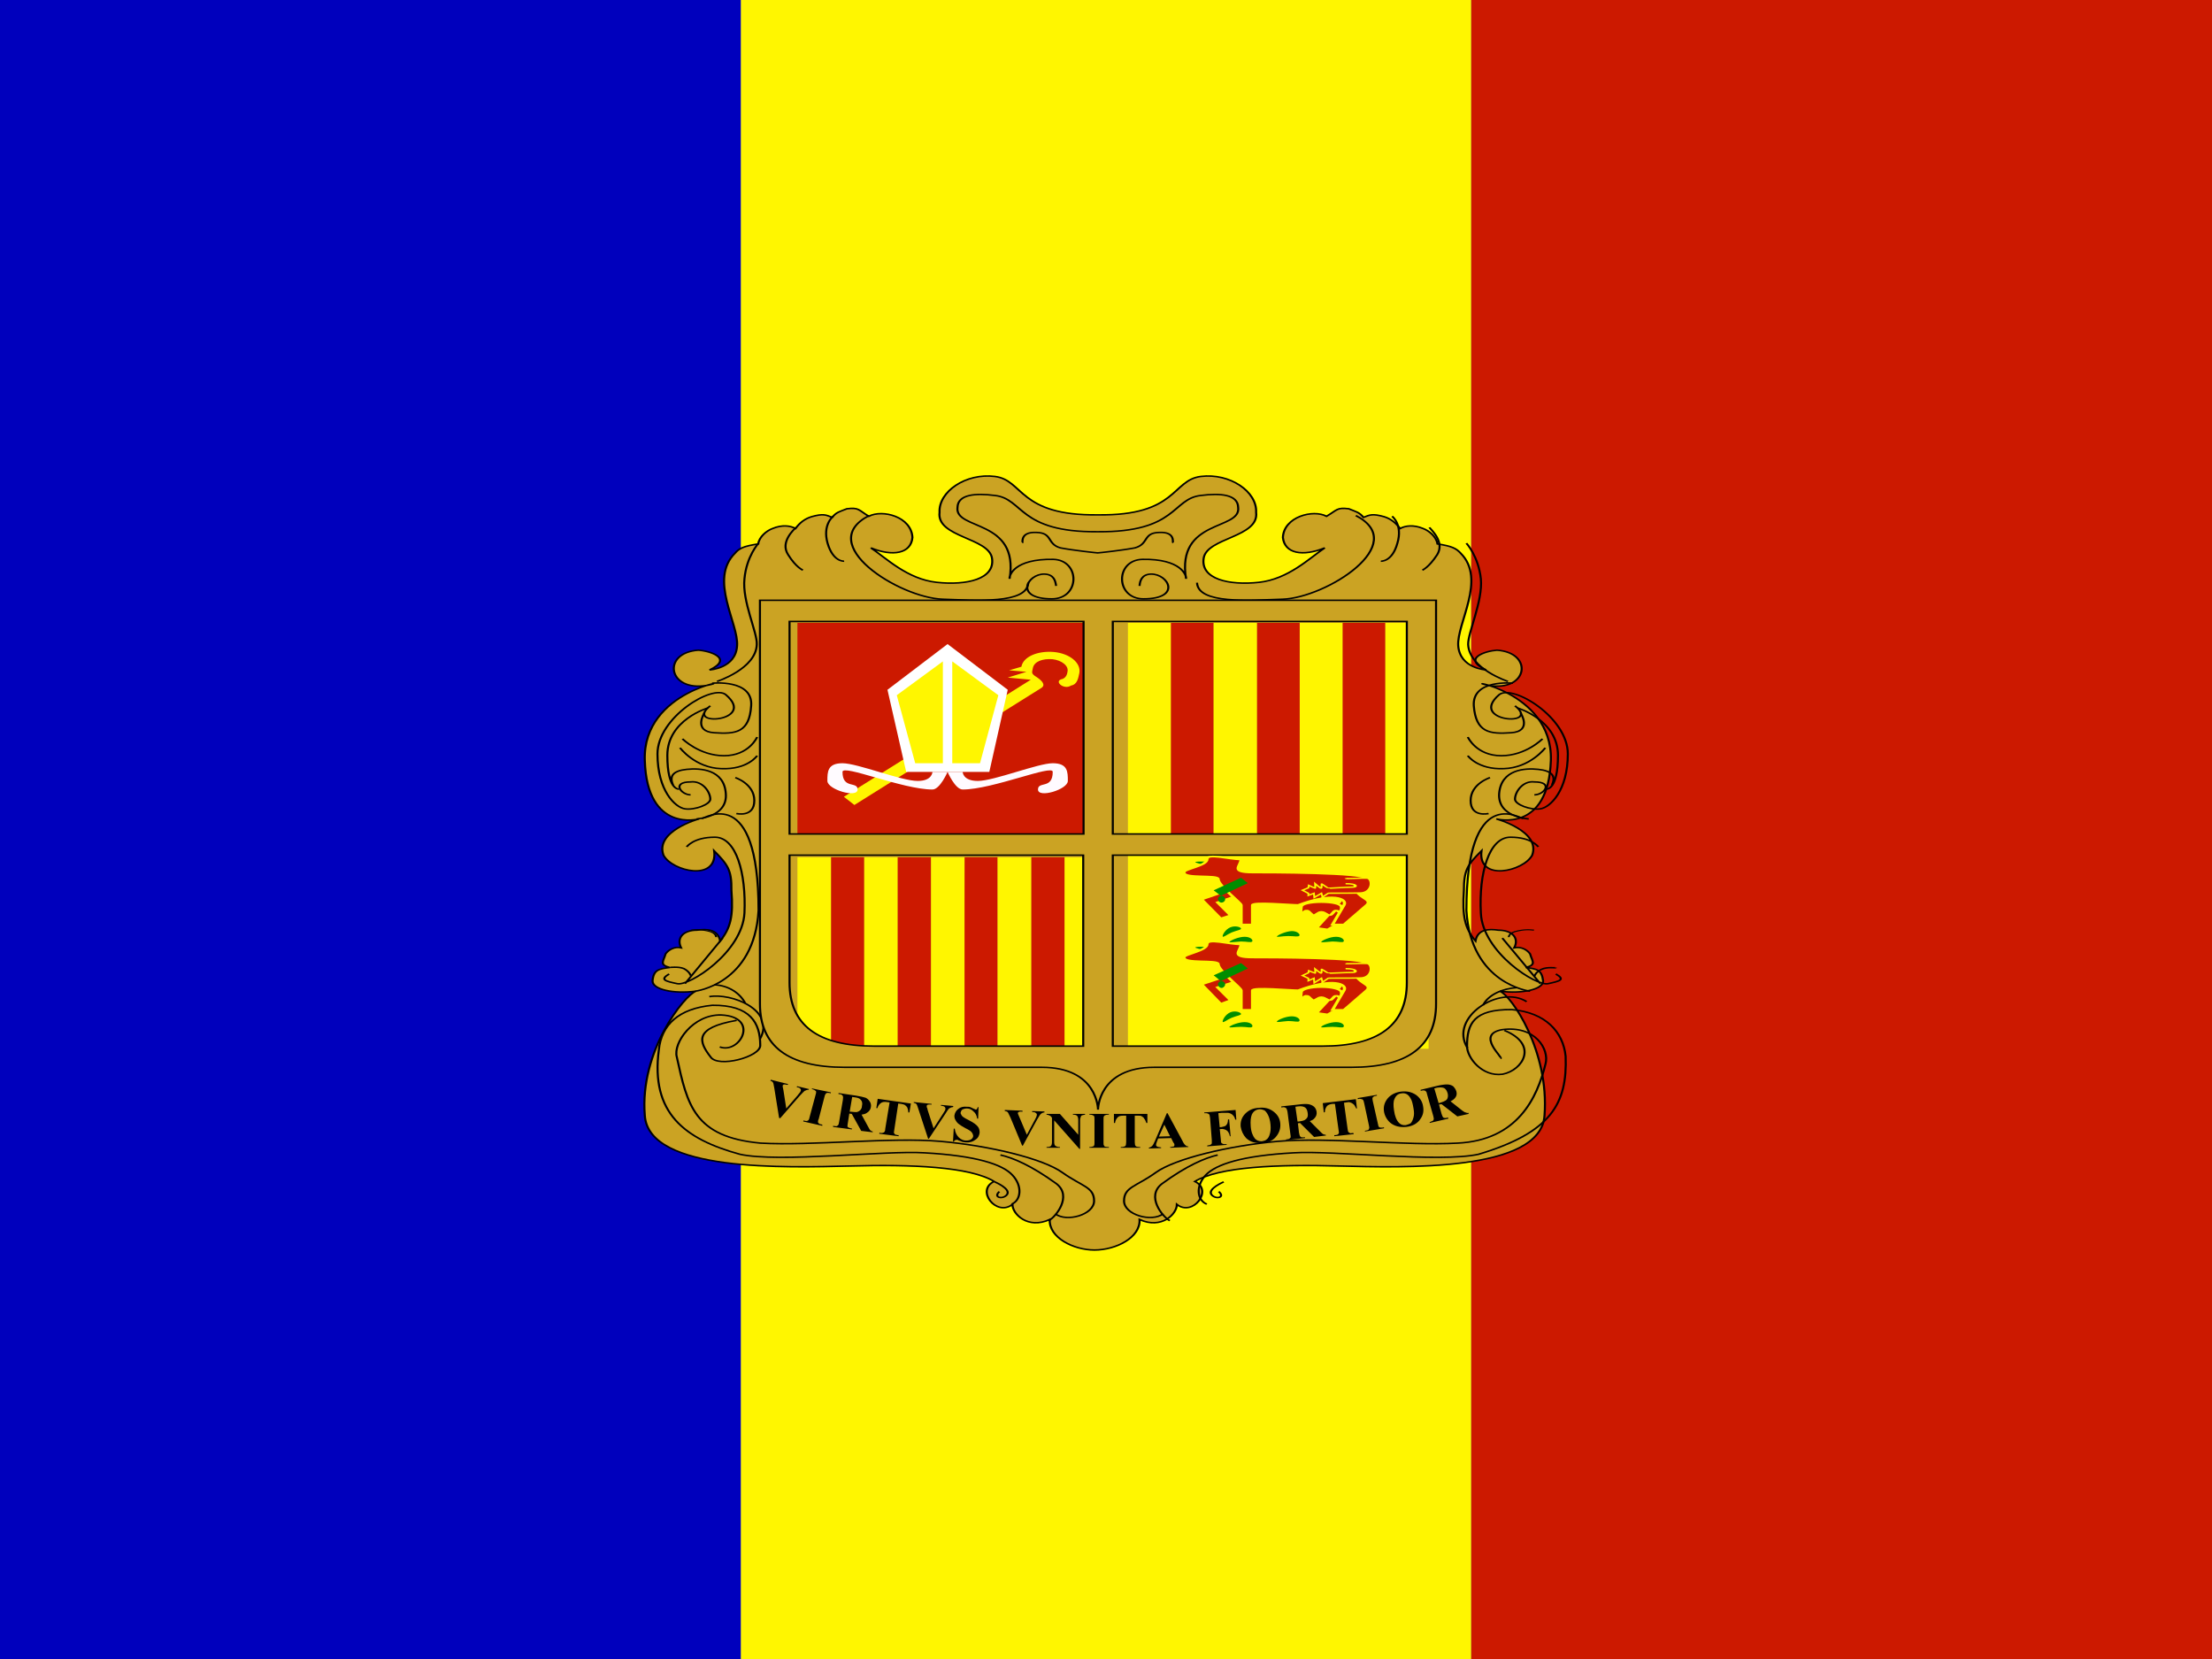 <?xml version="1.0" encoding="UTF-8"?>
<svg xmlns="http://www.w3.org/2000/svg" xmlns:xlink="http://www.w3.org/1999/xlink" width="24px" height="18px" viewBox="0 0 24 18" version="1.1">
<rect x="0" y="0" width="24" height="18" fill="#808080" stroke="none"/>
<g id="surface1">
<path style=" stroke:none;fill-rule:evenodd;fill:rgb(0%,0%,74.118%);fill-opacity:1;" d="M 0 0 L 8.039 0 L 8.039 18 L 0 18 Z M 0 0 "/>
<path style=" stroke:none;fill-rule:evenodd;fill:rgb(80%,9.804%,0%);fill-opacity:1;" d="M 15.961 0 L 24 0 L 24 18 L 15.961 18 Z M 15.961 0 "/>
<path style=" stroke:none;fill-rule:evenodd;fill:rgb(100%,96.471%,0%);fill-opacity:1;" d="M 8.039 0 L 15.961 0 L 15.961 18 L 8.039 18 Z M 8.039 0 "/>
<path style="fill-rule:evenodd;fill:rgb(79.608%,63.922%,13.725%);fill-opacity:1;stroke-width:1.25;stroke-linecap:butt;stroke-linejoin:miter;stroke:rgb(0%,0%,0%);stroke-opacity:1;stroke-miterlimit:4;" d="M 398.572 290.086 C 446.33 290.985 443.147 261.025 460.552 258.029 C 477.957 255.033 494.514 270.612 493.877 287.989 C 495.787 308.961 464.16 308.961 462.25 326.337 C 460.34 343.714 477.533 349.106 495.575 346.41 C 513.405 343.714 526.14 326.038 535.267 317.649 C 521.895 325.139 511.07 322.442 510.008 308.961 C 510.645 291.584 528.263 285.293 536.329 291.284 C 542.909 285.892 542.484 283.795 549.701 284.993 C 554.371 287.689 555.857 287.689 558.616 292.183 C 562.437 290.086 563.923 288.888 570.927 291.584 C 575.172 293.382 577.932 296.677 580.691 301.471 C 583.875 299.074 588.757 298.175 594.488 301.471 C 598.096 303.268 602.554 308.361 603.191 314.353 C 611.681 316.151 614.44 317.948 617.2 322.143 C 632.907 344.013 614.653 380.864 615.714 399.439 C 616.775 418.313 632.483 419.511 632.483 419.511 C 617.624 409.924 632.27 403.633 639.063 403.034 C 661.35 405.131 657.742 438.086 633.968 432.394 C 615.077 427.001 672.812 435.69 671.538 495.01 C 670.053 555.828 638.638 543.844 638.638 543.844 C 638.638 543.844 665.595 554.03 660.289 574.103 C 655.194 587.585 627.388 596.573 629.723 570.508 C 621.445 581.892 619.11 586.386 619.11 603.463 C 618.049 625.334 619.747 635.22 626.115 645.706 C 627.388 635.82 634.181 635.52 639.912 636.718 C 647.978 636.718 652.647 643.01 649.463 651.399 C 653.709 650.2 657.317 653.196 659.015 656.492 C 660.289 662.783 663.048 665.48 656.468 667.876 C 663.048 669.075 666.02 669.674 666.869 678.961 C 667.081 686.152 654.345 690.047 640.761 687.65 C 647.765 691.245 670.689 737.682 667.718 791.31 C 665.595 838.946 581.54 834.751 544.182 833.553 C 506.612 832.055 471.589 834.152 456.943 846.436 C 468.193 853.626 455.67 876.096 446.118 865.61 C 446.118 873.699 436.779 886.581 423.619 878.193 C 424.255 893.173 409.397 903.658 396.449 903.658 C 383.714 903.658 368.855 893.173 369.492 878.193 C 356.332 886.581 346.993 873.699 346.993 865.61 C 337.229 876.096 324.705 853.626 335.955 846.436 C 321.309 834.152 286.286 832.055 248.929 833.553 C 211.358 834.751 127.516 838.946 125.393 791.31 C 122.209 737.682 149.166 691.245 156.171 687.65 C 142.586 690.047 129.851 686.152 130.063 678.961 C 130.7 669.674 133.884 669.075 140.464 667.876 C 133.884 665.48 136.643 662.783 137.916 656.492 C 139.615 653.196 143.223 650.2 147.256 651.399 C 144.284 643.01 148.742 636.718 156.808 636.718 C 162.751 635.52 169.331 635.82 170.817 645.706 C 176.972 635.22 178.883 625.334 177.609 603.463 C 177.821 586.386 175.274 581.892 167.208 570.508 C 169.543 596.573 141.737 587.585 136.643 574.103 C 131.336 554.03 158.081 543.844 158.081 543.844 C 158.081 543.844 126.667 555.828 125.393 495.01 C 123.907 435.69 181.854 427.001 162.963 432.394 C 139.19 438.086 135.369 405.131 157.657 403.034 C 164.661 403.633 179.095 409.924 164.449 419.511 C 164.449 419.511 180.156 418.313 181.005 399.439 C 182.067 380.864 163.812 344.013 179.732 322.143 C 182.279 317.948 185.25 316.151 193.741 314.353 C 194.378 308.361 198.835 303.268 202.444 301.471 C 208.175 298.175 213.057 299.074 216.24 301.471 C 218.788 296.677 221.759 293.382 226.004 291.584 C 233.009 288.888 234.495 290.086 238.316 292.183 C 241.075 287.689 242.348 287.689 247.23 284.993 C 254.447 283.795 254.023 285.892 260.391 291.284 C 268.669 285.293 286.074 291.584 286.711 308.961 C 285.862 322.442 274.824 325.139 261.664 317.649 C 270.791 326.038 283.527 343.714 301.357 346.41 C 319.399 349.106 336.592 343.714 334.682 326.337 C 332.771 308.961 301.145 308.961 303.055 287.989 C 302.418 270.612 318.974 255.033 336.38 258.029 C 353.785 261.025 350.601 290.985 398.572 290.086 Z M 398.572 290.086 " transform="matrix(0.018,0,0,0.013,4.739,1.815)"/>
<path style="fill:none;stroke-width:1.25;stroke-linecap:butt;stroke-linejoin:miter;stroke:rgb(0%,0%,0%);stroke-opacity:1;stroke-miterlimit:4;" d="M 356.544 346.71 C 355.908 364.685 325.13 361.39 304.965 360.491 C 278.645 359.293 227.278 314.353 260.603 290.685 M 164.873 449.471 C 148.317 467.147 193.529 462.953 174.213 440.184 C 166.359 431.196 133.034 459.058 133.034 489.617 C 133.034 520.176 143.647 534.257 149.591 535.455 C 155.322 536.653 164.873 531.86 164.873 527.366 C 164.873 521.374 160.204 511.787 152.987 512.985 C 141.313 512.985 147.256 523.771 152.987 523.771 " transform="matrix(0.018,0,0,0.013,4.739,1.815)"/>
<path style="fill:none;stroke-width:1.25;stroke-linecap:butt;stroke-linejoin:miter;stroke:rgb(0%,0%,0%);stroke-opacity:1;stroke-miterlimit:4;" d="M 163.388 451.269 C 163.388 451.269 138.978 461.155 138.978 490.815 C 138.978 520.176 145.982 518.977 145.982 518.977 " transform="matrix(0.018,0,0,0.013,4.739,1.815)"/>
<path style="fill:none;stroke-width:1.25;stroke-linecap:butt;stroke-linejoin:miter;stroke:rgb(0%,0%,0%);stroke-opacity:1;stroke-miterlimit:4;" d="M 165.935 430.597 C 165.935 430.597 190.769 427.001 189.496 449.471 C 188.434 471.941 180.156 473.139 167.208 471.941 C 154.26 470.742 161.265 455.463 161.265 455.463 M 156.595 543.844 C 156.595 543.844 175.487 542.645 174.213 522.572 C 173.152 502.5 158.93 501.301 150.652 502.5 C 142.374 503.698 140.039 508.192 142.374 515.382 M 150.652 567.212 C 150.652 567.212 154.685 559.123 167.633 559.123 C 180.581 559.123 186.524 589.382 185.463 622.338 C 184.189 655.293 151.926 683.755 144.921 681.358 C 137.704 679.261 134.308 678.063 140.039 673.269 M 172.303 643.31 L 149.591 681.358 " transform="matrix(0.018,0,0,0.013,4.739,1.815)"/>
<path style="fill:none;stroke-width:1.25;stroke-linecap:butt;stroke-linejoin:miter;stroke:rgb(0%,0%,0%);stroke-opacity:1;stroke-miterlimit:4;" d="M 141.28 667.283 C 141.28 667.882 146.375 666.384 149.983 668.481 C 153.379 670.878 154.228 674.473 154.228 674.473 " transform="matrix(0.018,0,0,0.013,4.72,1.819)"/>
<path style="fill:none;stroke-width:1.25;stroke-linecap:butt;stroke-linejoin:miter;stroke:rgb(0%,0%,0%);stroke-opacity:1;stroke-miterlimit:4;" d="M 144.767 650.735 C 144.767 650.735 149.423 649.062 155.244 651.572 C 161.065 653.664 160.833 659.102 160.833 659.102 " transform="matrix(0.017,0,0,0.009,5.036,4.236)"/>
<path style="fill:none;stroke-width:1.25;stroke-linecap:butt;stroke-linejoin:miter;stroke:rgb(0%,0%,0%);stroke-opacity:1;stroke-miterlimit:4;" d="M 171.684 731.925 C 183.996 738.216 196.094 706.759 172.534 705.261 C 155.553 704.661 143.454 728.629 145.789 740.313 C 152.157 780.459 156.19 807.123 196.307 812.216 C 226.872 814.613 274.843 807.123 304.559 810.718 C 334.064 814.313 366.539 825.099 378.214 836.783 C 390.1 848.467 397.317 848.767 397.317 860.451 C 397.317 872.135 380.548 878.427 373.968 871.237 " transform="matrix(0.018,0,0,0.013,4.719,1.844)"/>
<path style="fill:none;stroke-width:1.25;stroke-linecap:butt;stroke-linejoin:miter;stroke:rgb(0%,0%,0%);stroke-opacity:1;stroke-miterlimit:4;" d="M 369.935 876.929 C 374.181 873.933 384.369 856.557 374.605 846.071 C 359.322 830.791 348.497 824.5 340.856 822.103 M 347.648 863.148 C 353.379 859.852 354.228 847.868 348.073 838.88 C 342.129 829.892 326.21 822.702 295.008 820.305 C 271.447 818.208 207.132 828.694 183.783 821.504 C 150.671 808.921 129.869 787.35 134.963 734.321 C 136.449 713.649 146.85 699.868 167.227 697.172 C 190.151 696.872 196.094 711.852 196.094 730.726 C 196.094 740.313 170.623 749.601 166.166 740.313 C 158.949 727.431 155.977 716.046 181.873 709.755 " transform="matrix(0.018,0,0,0.013,4.719,1.844)"/>
<path style="fill:none;stroke-width:1.25;stroke-linecap:butt;stroke-linejoin:miter;stroke:rgb(0%,0%,0%);stroke-opacity:1;stroke-miterlimit:4;" d="M 337.46 844.573 C 337.46 844.573 347.224 850.265 344.889 855.059 C 342.554 859.552 336.186 857.755 340.219 852.662 " transform="matrix(0.018,0,0,0.013,4.719,1.844)"/>
<path style="fill:none;stroke-width:1.25;stroke-linecap:butt;stroke-linejoin:miter;stroke:rgb(0%,0%,0%);stroke-opacity:1;stroke-miterlimit:4;" d="M 238.952 291.284 C 238.952 291.284 232.372 298.175 235.556 313.754 C 238.952 329.633 245.532 328.734 245.532 328.734 M 216.453 300.572 C 215.604 302.07 206.689 312.556 211.783 323.341 C 216.665 334.127 220.698 336.224 220.698 336.224 M 193.953 313.754 C 193.953 313.754 186.736 324.54 185.463 343.414 C 183.977 362.289 193.316 388.354 192.892 398.24 C 192.467 418.613 168.906 429.099 168.906 429.099 M 159.779 543.544 C 161.477 543.544 193.953 513.585 193.953 620.241 C 191.406 681.957 155.746 687.65 155.746 687.65 " transform="matrix(0.018,0,0,0.013,4.739,1.815)"/>
<path style="fill:none;stroke-width:1.25;stroke-linecap:butt;stroke-linejoin:miter;stroke:rgb(0%,0%,0%);stroke-opacity:1;stroke-miterlimit:4;" d="M 162.54 689.739 C 175.7 686.443 202.87 700.824 193.106 725.091 " transform="matrix(0.018,0,0,0.013,4.77,1.847)"/>
<path style="fill:none;stroke-width:1.25;stroke-linecap:butt;stroke-linejoin:miter;stroke:rgb(0%,0%,0%);stroke-opacity:1;stroke-miterlimit:4;" d="M 167.754 681.615 C 176.245 682.214 183.037 688.506 186.221 696.895 " transform="matrix(0.018,0,0,0.013,4.733,1.824)"/>
<path style="fill:none;stroke-width:1.25;stroke-linecap:butt;stroke-linejoin:miter;stroke:rgb(0%,0%,0%);stroke-opacity:1;stroke-miterlimit:4;" d="M 148.105 477.034 C 148.105 477.034 158.293 491.115 173.152 491.115 C 188.222 491.115 193.104 475.536 193.104 475.536 " transform="matrix(0.018,0,0,0.013,4.739,1.815)"/>
<path style="fill:none;stroke-width:1.25;stroke-linecap:butt;stroke-linejoin:miter;stroke:rgb(0%,0%,0%);stroke-opacity:1;stroke-miterlimit:4;" d="M 146.619 484.524 C 146.619 484.524 155.746 501.301 171.454 501.9 C 187.373 502.799 193.104 491.115 193.104 491.115 M 179.944 509.39 C 179.944 509.39 191.406 514.483 191.406 528.564 C 191.406 542.945 180.581 539.35 180.581 539.35 " transform="matrix(0.018,0,0,0.013,4.739,1.815)"/>
<path style="fill:none;stroke-width:1.25;stroke-linecap:butt;stroke-linejoin:miter;stroke:rgb(0%,0%,0%);stroke-opacity:1;stroke-miterlimit:4;" d="M 356.47 346.71 C 355.833 364.685 325.267 361.39 304.89 360.491 C 278.57 359.293 227.416 314.353 260.74 290.685 M 164.799 449.471 C 148.455 467.147 193.454 462.953 174.35 440.184 C 166.285 431.196 132.96 459.058 132.96 489.617 C 132.96 520.176 143.573 534.257 149.516 535.455 C 155.459 536.653 164.799 531.86 164.799 527.366 C 164.799 521.374 160.129 511.787 153.124 512.985 C 141.238 512.985 147.181 523.771 153.124 523.771 " transform="matrix(-0.018,0,0,0.013,19.404,1.815)"/>
<path style="fill:none;stroke-width:1.25;stroke-linecap:butt;stroke-linejoin:miter;stroke:rgb(0%,0%,0%);stroke-opacity:1;stroke-miterlimit:4;" d="M 163.313 451.269 C 163.313 451.269 138.903 461.155 138.903 490.815 C 138.903 520.176 145.908 518.977 145.908 518.977 " transform="matrix(-0.018,0,0,0.013,19.404,1.815)"/>
<path style="fill:none;stroke-width:1.25;stroke-linecap:butt;stroke-linejoin:miter;stroke:rgb(0%,0%,0%);stroke-opacity:1;stroke-miterlimit:4;" d="M 166.072 430.597 C 166.072 430.597 190.695 427.001 189.633 449.471 C 188.36 471.941 180.082 473.139 167.134 471.941 C 154.186 470.742 161.403 455.463 161.403 455.463 M 156.521 543.844 C 156.521 543.844 175.412 542.645 174.35 522.572 C 173.077 502.5 158.855 501.301 150.79 502.5 C 142.511 503.698 139.964 508.192 142.511 515.382 M 150.79 567.212 C 150.79 567.212 154.61 559.123 167.558 559.123 C 180.506 559.123 186.662 589.382 185.388 622.338 C 184.327 655.293 151.851 683.755 144.846 681.358 C 137.842 679.261 134.233 678.063 140.177 673.269 M 172.44 643.31 L 149.516 681.358 " transform="matrix(-0.018,0,0,0.013,19.404,1.815)"/>
<path style="fill:none;stroke-width:1.25;stroke-linecap:butt;stroke-linejoin:miter;stroke:rgb(0%,0%,0%);stroke-opacity:1;stroke-miterlimit:4;" d="M 141.208 667.235 C 141.208 667.834 146.302 666.336 149.911 668.733 C 153.307 670.83 154.156 674.425 154.156 674.425 " transform="matrix(-0.018,0,0,0.013,19.423,1.824)"/>
<path style="fill:none;stroke-width:1.25;stroke-linecap:butt;stroke-linejoin:miter;stroke:rgb(0%,0%,0%);stroke-opacity:1;stroke-miterlimit:4;" d="M 144.92 650.735 C 144.92 650.735 149.344 649.062 155.165 651.572 C 161.219 653.664 160.986 659.102 160.986 659.102 " transform="matrix(-0.017,0,0,0.009,19.107,4.236)"/>
<path style="fill:none;stroke-width:1.25;stroke-linecap:butt;stroke-linejoin:miter;stroke:rgb(0%,0%,0%);stroke-opacity:1;stroke-miterlimit:4;" d="M 170.496 741.512 C 168.161 741.512 185.779 721.738 169.647 717.544 C 149.482 713.649 140.992 734.022 143.327 746.006 C 148.421 774.767 160.307 809.82 196.392 812.216 C 226.957 814.613 274.716 807.123 304.644 810.718 C 333.936 814.313 366.624 825.099 378.299 836.783 C 389.973 848.467 397.402 848.767 397.402 860.451 C 397.402 872.135 380.633 878.427 373.841 871.237 " transform="matrix(-0.018,0,0,0.013,19.349,1.844)"/>
<path style="fill:none;stroke-width:1.25;stroke-linecap:butt;stroke-linejoin:miter;stroke:rgb(0%,0%,0%);stroke-opacity:1;stroke-miterlimit:4;" d="M 369.808 876.929 C 374.053 873.933 384.454 856.557 374.478 846.071 C 359.407 830.791 348.37 824.5 340.941 822.103 M 347.521 863.148 C 353.464 859.852 354.313 847.868 348.158 838.88 C 342.002 829.892 326.295 822.702 295.093 820.305 C 271.532 818.208 207.217 828.694 183.656 821.504 C 139.718 803.228 130.166 778.961 131.228 739.714 C 132.714 719.342 143.327 703.163 163.704 700.767 C 186.628 700.467 190.661 712.451 190.661 731.325 C 190.661 740.913 181.533 757.091 169.222 754.694 C 156.911 751.398 147.359 729.827 168.161 718.143 " transform="matrix(-0.018,0,0,0.013,19.349,1.844)"/>
<path style="fill:none;stroke-width:1.25;stroke-linecap:butt;stroke-linejoin:miter;stroke:rgb(0%,0%,0%);stroke-opacity:1;stroke-miterlimit:4;" d="M 337.332 844.573 C 337.332 844.573 347.096 850.265 344.761 855.059 C 342.427 859.552 336.059 857.755 340.304 852.662 " transform="matrix(-0.018,0,0,0.013,19.349,1.844)"/>
<path style="fill:none;stroke-width:1.25;stroke-linecap:butt;stroke-linejoin:miter;stroke:rgb(0%,0%,0%);stroke-opacity:1;stroke-miterlimit:4;" d="M 238.878 291.284 C 238.878 291.284 232.298 298.175 235.694 313.754 C 238.878 329.633 245.67 328.734 245.67 328.734 M 216.378 300.572 C 215.741 302.07 206.826 312.556 211.708 323.341 C 216.803 334.127 220.623 336.224 220.623 336.224 M 194.091 313.754 C 194.091 313.754 186.874 324.54 185.388 343.414 C 184.114 362.289 193.242 388.354 193.029 398.24 C 192.393 418.613 169.044 429.099 169.044 429.099 M 159.917 543.544 C 161.615 543.544 194.091 513.585 194.091 620.241 C 191.544 681.957 155.672 687.65 155.672 687.65 " transform="matrix(-0.018,0,0,0.013,19.404,1.815)"/>
<path style="fill:none;stroke-width:1.25;stroke-linecap:butt;stroke-linejoin:miter;stroke:rgb(0%,0%,0%);stroke-opacity:1;stroke-miterlimit:4;" d="M 158.13 700.992 C 174.262 686.611 205.252 714.174 193.79 739.64 " transform="matrix(-0.018,0,0,0.013,19.41,1.755)"/>
<path style="fill:none;stroke-width:1.25;stroke-linecap:butt;stroke-linejoin:miter;stroke:rgb(0%,0%,0%);stroke-opacity:1;stroke-miterlimit:4;" d="M 167.826 681.526 C 176.316 682.125 185.231 687.518 188.203 696.206 " transform="matrix(-0.018,0,0,0.013,19.479,1.856)"/>
<path style="fill:none;stroke-width:1.25;stroke-linecap:butt;stroke-linejoin:miter;stroke:rgb(0%,0%,0%);stroke-opacity:1;stroke-miterlimit:4;" d="M 148.242 477.034 C 148.242 477.034 158.219 491.115 173.077 491.115 C 188.147 491.115 193.242 475.536 193.242 475.536 " transform="matrix(-0.018,0,0,0.013,19.404,1.815)"/>
<path style="fill:none;stroke-width:1.25;stroke-linecap:butt;stroke-linejoin:miter;stroke:rgb(0%,0%,0%);stroke-opacity:1;stroke-miterlimit:4;" d="M 146.544 484.524 C 146.544 484.524 155.672 501.301 171.591 501.9 C 187.298 502.799 193.242 491.115 193.242 491.115 M 179.869 509.39 C 179.869 509.39 191.544 514.483 191.544 528.564 C 191.544 542.945 180.718 539.35 180.718 539.35 " transform="matrix(-0.018,0,0,0.013,19.404,1.815)"/>
<path style="fill:none;stroke-width:1.25;stroke-linecap:butt;stroke-linejoin:miter;stroke:rgb(0%,0%,0%);stroke-opacity:1;stroke-miterlimit:4;" d="M 352.936 313.455 C 353.361 313.155 351.45 304.167 361.426 304.766 C 371.403 305.066 367.582 314.353 375.86 317.649 C 383.714 319.746 397.935 321.843 398.36 321.843 C 398.996 321.843 413.006 319.746 420.859 317.649 C 429.35 314.353 425.529 305.066 435.505 304.766 C 445.481 304.167 443.359 313.155 443.783 313.455 " transform="matrix(0.018,0,0,0.013,4.739,1.815)"/>
<path style="fill:none;stroke-width:1.25;stroke-linecap:butt;stroke-linejoin:miter;stroke:rgb(0%,0%,0%);stroke-opacity:1;stroke-miterlimit:4;" d="M 373.313 349.406 C 372.888 345.212 372.039 339.819 366.308 339.519 C 355.908 339.22 347.629 360.192 370.766 360.192 C 387.959 360.192 387.959 327.835 371.615 327.236 C 348.054 326.637 344.87 340.718 345.295 343.414 C 351.238 293.082 311.97 303.268 313.88 283.795 C 314.092 273.009 324.705 271.811 336.38 273.908 C 353.785 276.604 350.601 304.766 398.36 304.167 C 446.33 304.766 443.147 276.604 460.552 273.908 C 472.226 271.811 482.839 273.009 483.051 283.795 C 484.962 303.268 445.694 293.082 451.637 343.414 C 452.061 340.718 448.665 326.637 425.317 327.236 C 408.76 327.835 408.973 360.192 425.953 360.192 C 449.302 360.192 441.024 339.22 430.411 339.519 C 424.892 339.819 423.831 345.212 423.619 349.406 " transform="matrix(0.018,0,0,0.013,4.739,1.815)"/>
<path style=" stroke:none;fill-rule:nonzero;fill:rgb(0%,0%,0%);fill-opacity:1;" d="M 15.016 12.23 L 15.016 12.242 L 14.809 12.277 L 14.809 12.27 L 14.82 12.266 C 14.832 12.266 14.84 12.262 14.848 12.258 C 14.852 12.254 14.855 12.246 14.855 12.242 C 14.859 12.238 14.855 12.227 14.852 12.207 L 14.801 11.969 C 14.797 11.949 14.793 11.938 14.789 11.934 C 14.785 11.93 14.781 11.926 14.773 11.926 C 14.766 11.922 14.758 11.922 14.746 11.922 L 14.734 11.926 L 14.73 11.914 L 14.938 11.879 L 14.941 11.887 L 14.926 11.891 C 14.914 11.891 14.906 11.895 14.898 11.902 C 14.895 11.902 14.895 11.91 14.891 11.914 C 14.891 11.922 14.891 11.934 14.895 11.949 L 14.949 12.188 C 14.953 12.207 14.957 12.219 14.957 12.223 C 14.961 12.227 14.969 12.23 14.973 12.234 C 14.98 12.234 14.992 12.234 15.004 12.234 Z M 14.711 11.926 L 14.723 12.027 L 14.715 12.027 C 14.703 12.004 14.695 11.988 14.684 11.98 C 14.676 11.973 14.664 11.965 14.648 11.961 C 14.641 11.957 14.629 11.957 14.609 11.961 L 14.582 11.965 L 14.621 12.246 C 14.625 12.266 14.625 12.277 14.629 12.281 C 14.633 12.285 14.637 12.289 14.645 12.293 C 14.652 12.297 14.66 12.297 14.672 12.293 L 14.684 12.293 L 14.688 12.305 L 14.477 12.328 L 14.477 12.316 L 14.488 12.316 C 14.5 12.316 14.508 12.312 14.516 12.309 C 14.52 12.305 14.523 12.301 14.527 12.293 C 14.527 12.289 14.527 12.277 14.523 12.258 L 14.484 11.977 L 14.457 11.977 C 14.43 11.98 14.41 11.988 14.398 12 C 14.383 12.02 14.375 12.039 14.375 12.066 L 14.363 12.07 L 14.352 11.969 Z M 13.219 12.078 L 13.234 12.23 L 13.246 12.23 C 13.262 12.227 13.277 12.223 13.289 12.219 C 13.301 12.215 13.309 12.203 13.316 12.191 C 13.32 12.18 13.324 12.164 13.324 12.145 L 13.336 12.145 L 13.352 12.328 L 13.344 12.328 C 13.336 12.293 13.324 12.273 13.305 12.262 C 13.289 12.254 13.27 12.246 13.246 12.25 L 13.234 12.25 L 13.246 12.363 C 13.246 12.383 13.25 12.395 13.25 12.398 C 13.254 12.402 13.258 12.406 13.266 12.41 C 13.273 12.414 13.281 12.414 13.293 12.414 L 13.309 12.414 L 13.309 12.422 L 13.098 12.438 L 13.098 12.43 L 13.109 12.426 C 13.121 12.426 13.129 12.422 13.137 12.418 C 13.141 12.418 13.145 12.41 13.148 12.406 C 13.148 12.402 13.148 12.391 13.148 12.371 L 13.129 12.129 C 13.125 12.109 13.125 12.098 13.121 12.094 C 13.117 12.086 13.113 12.086 13.105 12.082 C 13.098 12.078 13.09 12.078 13.078 12.078 L 13.066 12.078 L 13.066 12.07 L 13.406 12.043 L 13.414 12.148 L 13.402 12.148 C 13.398 12.125 13.387 12.109 13.375 12.098 C 13.363 12.086 13.348 12.078 13.324 12.074 C 13.312 12.074 13.289 12.074 13.258 12.074 Z M 12.449 12.086 L 12.449 12.184 L 12.438 12.184 C 12.43 12.16 12.422 12.145 12.414 12.137 C 12.41 12.125 12.398 12.117 12.383 12.109 C 12.375 12.105 12.363 12.105 12.344 12.105 L 12.312 12.105 L 12.312 12.391 C 12.312 12.41 12.316 12.422 12.316 12.426 C 12.32 12.434 12.324 12.438 12.332 12.441 C 12.336 12.441 12.348 12.445 12.359 12.445 L 12.371 12.445 L 12.371 12.453 L 12.16 12.453 L 12.16 12.445 L 12.172 12.445 C 12.184 12.445 12.195 12.441 12.203 12.438 C 12.207 12.438 12.211 12.434 12.215 12.426 C 12.215 12.422 12.219 12.41 12.219 12.391 L 12.219 12.105 L 12.188 12.105 C 12.16 12.105 12.141 12.109 12.129 12.121 C 12.113 12.137 12.102 12.156 12.098 12.184 L 12.086 12.184 L 12.086 12.086 Z M 12.031 12.445 L 12.031 12.453 L 11.82 12.453 L 11.82 12.445 L 11.832 12.445 C 11.844 12.445 11.852 12.441 11.859 12.438 C 11.867 12.438 11.871 12.434 11.871 12.426 C 11.875 12.422 11.875 12.41 11.875 12.391 L 11.875 12.148 C 11.875 12.129 11.875 12.117 11.871 12.113 C 11.871 12.109 11.867 12.102 11.859 12.102 C 11.852 12.098 11.844 12.094 11.832 12.094 L 11.82 12.094 L 11.82 12.086 L 12.031 12.086 L 12.031 12.094 L 12.016 12.094 C 12.004 12.094 11.996 12.098 11.988 12.102 C 11.984 12.102 11.98 12.105 11.977 12.113 C 11.973 12.117 11.973 12.129 11.973 12.148 L 11.973 12.391 C 11.973 12.41 11.973 12.422 11.977 12.426 C 11.98 12.434 11.984 12.438 11.988 12.441 C 11.996 12.441 12.004 12.445 12.016 12.445 Z M 11.5 12.086 L 11.699 12.312 L 11.699 12.156 C 11.699 12.133 11.695 12.117 11.688 12.109 C 11.68 12.098 11.664 12.094 11.641 12.094 L 11.641 12.086 L 11.773 12.086 L 11.773 12.094 C 11.758 12.098 11.746 12.098 11.738 12.102 C 11.734 12.105 11.727 12.109 11.727 12.117 C 11.723 12.125 11.719 12.137 11.719 12.156 L 11.719 12.465 L 11.711 12.465 L 11.438 12.156 L 11.438 12.391 C 11.438 12.41 11.441 12.426 11.453 12.434 C 11.465 12.441 11.477 12.445 11.488 12.445 L 11.5 12.445 L 11.5 12.453 L 11.355 12.453 L 11.355 12.445 C 11.379 12.445 11.395 12.441 11.402 12.434 C 11.41 12.426 11.414 12.41 11.414 12.391 L 11.414 12.129 L 11.406 12.117 C 11.398 12.109 11.391 12.102 11.383 12.102 C 11.379 12.098 11.367 12.094 11.355 12.094 L 11.355 12.086 Z M 11.332 12.059 L 11.332 12.07 C 11.316 12.07 11.301 12.078 11.289 12.09 C 11.281 12.098 11.27 12.121 11.25 12.152 L 11.098 12.43 L 11.09 12.43 L 10.965 12.129 C 10.949 12.094 10.938 12.074 10.934 12.066 C 10.926 12.062 10.918 12.055 10.902 12.055 L 10.902 12.043 L 11.094 12.051 L 11.094 12.062 L 11.09 12.062 C 11.07 12.059 11.059 12.062 11.051 12.066 C 11.047 12.066 11.047 12.07 11.043 12.078 C 11.043 12.082 11.047 12.086 11.047 12.09 C 11.047 12.094 11.055 12.105 11.062 12.125 L 11.141 12.312 L 11.227 12.152 C 11.238 12.133 11.242 12.121 11.246 12.113 C 11.246 12.105 11.25 12.102 11.25 12.098 C 11.25 12.09 11.25 12.086 11.246 12.082 C 11.242 12.078 11.238 12.074 11.23 12.07 C 11.223 12.066 11.211 12.066 11.199 12.066 L 11.199 12.055 Z M 10.617 12.012 L 10.613 12.137 L 10.602 12.137 C 10.598 12.105 10.586 12.078 10.562 12.059 C 10.543 12.039 10.52 12.027 10.492 12.027 C 10.473 12.027 10.457 12.031 10.441 12.039 C 10.43 12.047 10.426 12.059 10.422 12.074 C 10.422 12.082 10.426 12.09 10.43 12.094 C 10.434 12.105 10.441 12.113 10.453 12.121 C 10.465 12.129 10.484 12.141 10.516 12.156 C 10.562 12.18 10.594 12.203 10.609 12.223 C 10.625 12.242 10.629 12.266 10.629 12.289 C 10.625 12.32 10.613 12.348 10.582 12.367 C 10.555 12.387 10.523 12.398 10.48 12.395 C 10.469 12.395 10.457 12.391 10.445 12.391 C 10.434 12.387 10.422 12.379 10.402 12.375 C 10.395 12.367 10.387 12.367 10.383 12.367 C 10.375 12.367 10.371 12.367 10.363 12.371 C 10.359 12.375 10.352 12.379 10.348 12.387 L 10.34 12.387 L 10.348 12.246 L 10.359 12.246 C 10.363 12.285 10.379 12.316 10.402 12.34 C 10.426 12.363 10.453 12.375 10.48 12.375 C 10.504 12.375 10.523 12.371 10.535 12.363 C 10.551 12.352 10.559 12.34 10.559 12.324 C 10.559 12.316 10.555 12.309 10.551 12.297 C 10.547 12.289 10.539 12.281 10.531 12.273 C 10.52 12.266 10.504 12.254 10.477 12.242 C 10.441 12.223 10.418 12.207 10.402 12.195 C 10.387 12.184 10.375 12.168 10.367 12.152 C 10.359 12.141 10.355 12.125 10.355 12.105 C 10.359 12.078 10.371 12.051 10.398 12.031 C 10.422 12.012 10.453 12.004 10.488 12.008 C 10.5 12.008 10.516 12.008 10.527 12.012 C 10.535 12.016 10.547 12.02 10.559 12.027 C 10.574 12.035 10.582 12.035 10.586 12.039 C 10.594 12.039 10.598 12.035 10.598 12.035 C 10.602 12.031 10.605 12.023 10.609 12.012 Z M 10.344 12 L 10.34 12.012 C 10.324 12.012 10.312 12.02 10.297 12.027 C 10.289 12.035 10.273 12.059 10.254 12.09 L 10.078 12.355 L 10.07 12.355 L 9.969 12.047 C 9.957 12.008 9.949 11.988 9.945 11.98 C 9.938 11.973 9.93 11.969 9.914 11.965 L 9.914 11.957 L 10.109 11.977 L 10.105 11.988 L 10.102 11.984 C 10.082 11.984 10.07 11.984 10.062 11.988 C 10.059 11.992 10.055 11.992 10.055 12 C 10.055 12.004 10.055 12.008 10.055 12.012 C 10.059 12.016 10.062 12.027 10.066 12.047 L 10.129 12.242 L 10.23 12.086 C 10.242 12.066 10.25 12.055 10.254 12.047 C 10.254 12.043 10.258 12.035 10.258 12.031 C 10.258 12.027 10.258 12.02 10.254 12.016 C 10.254 12.012 10.246 12.008 10.242 12.004 C 10.234 12 10.223 12 10.207 11.996 L 10.211 11.988 Z M 9.883 11.973 L 9.867 12.07 L 9.855 12.07 C 9.855 12.047 9.848 12.027 9.844 12.016 C 9.836 12.004 9.828 11.996 9.816 11.988 C 9.809 11.984 9.797 11.98 9.777 11.977 L 9.746 11.973 L 9.703 12.258 C 9.699 12.277 9.699 12.289 9.699 12.293 C 9.703 12.297 9.707 12.301 9.711 12.309 C 9.719 12.312 9.727 12.312 9.738 12.316 L 9.75 12.316 L 9.75 12.328 L 9.539 12.301 L 9.543 12.289 L 9.555 12.293 C 9.566 12.293 9.578 12.293 9.582 12.289 C 9.59 12.289 9.594 12.285 9.598 12.277 C 9.602 12.273 9.605 12.262 9.605 12.246 L 9.652 11.961 L 9.621 11.957 C 9.594 11.953 9.574 11.957 9.562 11.965 C 9.543 11.977 9.527 11.996 9.52 12.023 L 9.508 12.023 L 9.523 11.922 Z M 8.922 12.203 L 8.922 12.215 L 8.715 12.168 L 8.719 12.156 L 8.73 12.16 C 8.742 12.164 8.754 12.164 8.762 12.16 C 8.766 12.16 8.77 12.156 8.773 12.152 C 8.777 12.148 8.781 12.137 8.785 12.117 L 8.848 11.883 C 8.855 11.863 8.855 11.852 8.855 11.848 C 8.855 11.84 8.852 11.836 8.844 11.832 C 8.84 11.828 8.832 11.824 8.82 11.82 L 8.809 11.816 L 8.809 11.809 L 9.016 11.852 L 9.012 11.863 L 9 11.859 C 8.988 11.859 8.98 11.855 8.973 11.859 C 8.965 11.859 8.961 11.863 8.957 11.871 C 8.953 11.875 8.949 11.883 8.945 11.902 L 8.883 12.141 C 8.875 12.156 8.875 12.168 8.875 12.176 C 8.875 12.18 8.879 12.184 8.887 12.191 C 8.891 12.195 8.898 12.199 8.91 12.199 Z M 8.777 11.816 L 8.773 11.824 C 8.758 11.824 8.746 11.828 8.73 11.836 C 8.719 11.844 8.703 11.863 8.676 11.891 L 8.465 12.133 L 8.453 12.129 L 8.402 11.812 C 8.395 11.773 8.391 11.75 8.387 11.746 C 8.383 11.738 8.375 11.73 8.359 11.727 L 8.363 11.715 L 8.551 11.762 L 8.547 11.77 L 8.539 11.77 C 8.523 11.766 8.512 11.766 8.504 11.766 C 8.5 11.77 8.496 11.773 8.492 11.777 C 8.492 11.781 8.492 11.785 8.492 11.789 C 8.492 11.793 8.496 11.805 8.5 11.828 L 8.531 12.027 L 8.652 11.887 C 8.668 11.867 8.676 11.855 8.68 11.852 C 8.684 11.844 8.688 11.84 8.688 11.836 C 8.691 11.828 8.691 11.824 8.688 11.82 C 8.688 11.816 8.684 11.812 8.68 11.809 C 8.672 11.801 8.66 11.797 8.645 11.797 L 8.648 11.785 Z M 15.199 11.844 C 15.266 11.836 15.316 11.848 15.363 11.879 C 15.406 11.91 15.434 11.953 15.441 12.008 C 15.449 12.055 15.441 12.098 15.414 12.137 C 15.383 12.188 15.328 12.219 15.258 12.227 C 15.188 12.234 15.129 12.219 15.082 12.18 C 15.047 12.148 15.023 12.105 15.016 12.059 C 15.008 12.004 15.023 11.957 15.059 11.914 C 15.094 11.875 15.141 11.852 15.199 11.844 Z M 15.207 11.863 C 15.168 11.867 15.145 11.887 15.129 11.926 C 15.117 11.953 15.117 11.996 15.125 12.047 C 15.133 12.109 15.152 12.156 15.18 12.184 C 15.199 12.203 15.223 12.211 15.254 12.207 C 15.273 12.203 15.289 12.195 15.305 12.188 C 15.32 12.172 15.328 12.152 15.336 12.125 C 15.344 12.098 15.344 12.066 15.336 12.023 C 15.328 11.977 15.32 11.941 15.305 11.918 C 15.293 11.895 15.277 11.879 15.262 11.871 C 15.246 11.863 15.227 11.859 15.207 11.863 Z M 13.656 12.02 C 13.723 12.012 13.773 12.027 13.816 12.059 C 13.863 12.094 13.887 12.137 13.891 12.191 C 13.895 12.238 13.883 12.281 13.855 12.32 C 13.82 12.371 13.766 12.398 13.695 12.402 C 13.621 12.406 13.566 12.391 13.52 12.348 C 13.488 12.312 13.469 12.273 13.461 12.223 C 13.457 12.168 13.473 12.121 13.512 12.082 C 13.551 12.043 13.598 12.023 13.656 12.02 Z M 13.664 12.035 C 13.625 12.039 13.598 12.059 13.582 12.094 C 13.57 12.125 13.566 12.164 13.57 12.219 C 13.574 12.281 13.594 12.328 13.617 12.355 C 13.637 12.375 13.66 12.383 13.691 12.383 C 13.711 12.379 13.73 12.375 13.742 12.363 C 13.758 12.352 13.77 12.332 13.777 12.305 C 13.785 12.281 13.789 12.246 13.785 12.203 C 13.781 12.156 13.77 12.121 13.758 12.098 C 13.746 12.074 13.734 12.059 13.719 12.047 C 13.699 12.039 13.684 12.035 13.664 12.035 Z M 14.082 12.188 L 14.094 12.289 C 14.098 12.309 14.102 12.324 14.105 12.328 C 14.109 12.332 14.113 12.336 14.121 12.34 C 14.129 12.34 14.141 12.34 14.16 12.34 L 14.16 12.348 L 13.953 12.371 L 13.953 12.363 C 13.973 12.359 13.984 12.359 13.988 12.355 C 13.996 12.352 14 12.344 14.004 12.34 C 14.004 12.336 14.004 12.32 14 12.301 L 13.969 12.062 C 13.965 12.043 13.961 12.031 13.957 12.027 C 13.953 12.02 13.949 12.02 13.941 12.016 C 13.934 12.012 13.922 12.012 13.902 12.016 L 13.902 12.004 L 14.09 11.984 C 14.137 11.977 14.172 11.977 14.195 11.98 C 14.219 11.984 14.238 11.992 14.258 12.008 C 14.273 12.023 14.281 12.039 14.285 12.062 C 14.289 12.09 14.281 12.113 14.262 12.133 C 14.25 12.148 14.234 12.156 14.211 12.164 L 14.324 12.277 C 14.34 12.293 14.348 12.301 14.355 12.305 C 14.363 12.309 14.375 12.312 14.383 12.312 L 14.387 12.32 L 14.258 12.336 L 14.105 12.184 Z M 14.055 12.008 L 14.078 12.168 L 14.094 12.168 C 14.121 12.164 14.141 12.16 14.156 12.152 C 14.168 12.145 14.176 12.137 14.184 12.125 C 14.191 12.109 14.191 12.094 14.188 12.074 C 14.184 12.047 14.176 12.027 14.16 12.016 C 14.141 12.004 14.117 12 14.086 12.004 Z M 15.613 11.984 L 15.641 12.086 C 15.648 12.105 15.652 12.117 15.656 12.121 C 15.66 12.125 15.664 12.129 15.672 12.129 C 15.68 12.133 15.691 12.129 15.711 12.125 L 15.715 12.137 L 15.512 12.184 L 15.512 12.176 C 15.527 12.168 15.539 12.164 15.547 12.16 C 15.551 12.156 15.555 12.152 15.555 12.145 C 15.559 12.141 15.555 12.129 15.551 12.109 L 15.484 11.875 C 15.48 11.855 15.477 11.844 15.469 11.84 C 15.465 11.836 15.461 11.832 15.453 11.832 C 15.445 11.828 15.434 11.832 15.414 11.836 L 15.414 11.824 L 15.594 11.781 C 15.641 11.77 15.676 11.766 15.699 11.766 C 15.727 11.766 15.746 11.773 15.766 11.785 C 15.781 11.801 15.793 11.816 15.801 11.84 C 15.809 11.867 15.805 11.891 15.789 11.91 C 15.777 11.926 15.762 11.938 15.738 11.949 L 15.867 12.051 C 15.883 12.062 15.895 12.07 15.902 12.07 C 15.91 12.074 15.922 12.078 15.934 12.074 L 15.934 12.086 L 15.812 12.113 L 15.641 11.98 Z M 15.562 11.809 L 15.609 11.969 L 15.625 11.965 C 15.652 11.957 15.672 11.949 15.684 11.941 C 15.695 11.934 15.703 11.926 15.707 11.91 C 15.711 11.898 15.711 11.879 15.707 11.863 C 15.699 11.836 15.688 11.816 15.668 11.805 C 15.648 11.797 15.625 11.797 15.594 11.801 Z M 9.215 12.082 L 9.199 12.184 C 9.195 12.203 9.195 12.215 9.195 12.223 C 9.195 12.227 9.203 12.23 9.207 12.234 C 9.215 12.238 9.227 12.242 9.246 12.246 L 9.242 12.254 L 9.039 12.227 L 9.039 12.215 C 9.059 12.219 9.07 12.219 9.078 12.219 C 9.086 12.215 9.09 12.211 9.094 12.207 C 9.098 12.203 9.102 12.191 9.105 12.168 L 9.145 11.934 C 9.148 11.914 9.148 11.898 9.145 11.895 C 9.145 11.891 9.141 11.883 9.133 11.879 C 9.129 11.875 9.117 11.871 9.098 11.871 L 9.098 11.859 L 9.285 11.887 C 9.332 11.895 9.367 11.902 9.391 11.91 C 9.41 11.918 9.426 11.934 9.438 11.953 C 9.449 11.969 9.453 11.992 9.449 12.012 C 9.445 12.039 9.43 12.059 9.406 12.074 C 9.391 12.086 9.371 12.09 9.348 12.094 L 9.422 12.23 C 9.43 12.246 9.438 12.258 9.441 12.262 C 9.449 12.27 9.457 12.273 9.469 12.277 L 9.469 12.285 L 9.344 12.27 L 9.242 12.086 Z M 9.246 11.902 L 9.219 12.062 L 9.234 12.062 C 9.262 12.066 9.281 12.066 9.297 12.066 C 9.312 12.062 9.324 12.055 9.332 12.047 C 9.344 12.035 9.352 12.02 9.352 12 C 9.359 11.973 9.355 11.949 9.34 11.934 C 9.328 11.918 9.309 11.91 9.277 11.906 Z M 12.707 12.348 L 12.566 12.352 L 12.551 12.391 C 12.547 12.402 12.543 12.414 12.543 12.422 C 12.543 12.43 12.547 12.438 12.559 12.441 C 12.562 12.445 12.578 12.445 12.598 12.449 L 12.598 12.457 L 12.465 12.461 L 12.465 12.453 C 12.477 12.449 12.488 12.445 12.5 12.434 C 12.508 12.426 12.52 12.406 12.531 12.379 L 12.66 12.078 L 12.668 12.078 L 12.828 12.375 C 12.84 12.402 12.855 12.422 12.863 12.426 C 12.871 12.434 12.879 12.438 12.891 12.438 L 12.895 12.445 L 12.699 12.453 L 12.695 12.445 L 12.703 12.445 C 12.719 12.441 12.73 12.441 12.738 12.438 C 12.742 12.434 12.742 12.43 12.742 12.422 C 12.742 12.422 12.742 12.418 12.742 12.414 C 12.742 12.41 12.738 12.406 12.73 12.395 Z M 12.695 12.328 L 12.633 12.203 L 12.574 12.332 Z M 12.695 12.328 "/>
<path style=" stroke:none;fill-rule:evenodd;fill:rgb(100%,96.471%,0%);fill-opacity:1;" d="M 12.238 9.07 L 15.5 9.07 L 15.5 11.379 L 12.238 11.379 Z M 12.238 9.07 "/>
<path style=" stroke:none;fill-rule:evenodd;fill:rgb(80%,9.804%,0%);fill-opacity:1;" d="M 12.703 6.758 L 13.168 6.758 L 13.168 9.07 L 12.703 9.07 Z M 13.637 6.758 L 14.102 6.758 L 14.102 9.07 L 13.637 9.07 Z M 14.566 6.758 L 15.031 6.758 L 15.031 9.07 L 14.566 9.07 Z M 14.566 6.758 "/>
<path style=" stroke:none;fill-rule:evenodd;fill:rgb(100%,96.471%,0%);fill-opacity:1;" d="M 12.238 6.758 L 12.703 6.758 L 12.703 9.07 L 12.238 9.07 Z M 13.168 6.758 L 13.637 6.758 L 13.637 9.07 L 13.168 9.07 Z M 14.102 6.758 L 14.566 6.758 L 14.566 9.07 L 14.102 9.07 Z M 15.031 6.758 L 15.5 6.758 L 15.5 9.07 L 15.031 9.07 Z M 15.031 6.758 "/>
<path style=" stroke:none;fill-rule:evenodd;fill:rgb(80%,9.804%,0%);fill-opacity:1;" d="M 9.738 9.301 L 10.102 9.301 L 10.102 11.379 L 9.738 11.379 Z M 10.465 9.301 L 10.824 9.301 L 10.824 11.379 L 10.461 11.379 Z M 11.188 9.301 L 11.551 9.301 L 11.551 11.379 L 11.188 11.379 Z M 11.188 9.301 "/>
<path style=" stroke:none;fill-rule:evenodd;fill:rgb(100%,96.471%,0%);fill-opacity:1;" d="M 9.375 9.301 L 9.738 9.301 L 9.738 11.379 L 9.375 11.379 Z M 10.102 9.301 L 10.465 9.301 L 10.465 11.379 L 10.102 11.379 Z M 10.824 9.301 L 11.188 9.301 L 11.188 11.379 L 10.824 11.379 Z M 11.551 9.301 L 11.914 9.301 L 11.914 11.379 L 11.551 11.379 Z M 11.551 9.301 "/>
<path style=" stroke:none;fill-rule:evenodd;fill:rgb(80%,9.804%,0%);fill-opacity:1;" d="M 9.016 9.301 L 9.375 9.301 L 9.375 11.379 L 9.016 11.379 Z M 9.016 9.301 "/>
<path style=" stroke:none;fill-rule:evenodd;fill:rgb(100%,96.471%,0%);fill-opacity:1;" d="M 8.652 9.301 L 9.016 9.301 L 9.016 11.379 L 8.652 11.379 Z M 8.652 9.301 "/>
<path style=" stroke:none;fill-rule:evenodd;fill:rgb(80%,9.804%,0%);fill-opacity:1;" d="M 8.652 6.758 L 11.914 6.758 L 11.914 9.07 L 8.652 9.07 Z M 8.652 6.758 "/>
<path style=" stroke:none;fill-rule:evenodd;fill:rgb(100%,96.471%,0%);fill-opacity:1;" d="M 11.621 7.438 C 11.691 7.426 11.699 7.355 11.711 7.301 C 11.73 7.191 11.605 7.09 11.434 7.074 C 11.258 7.059 11.102 7.125 11.082 7.234 L 10.949 7.273 L 11.137 7.289 L 10.934 7.352 L 11.184 7.375 L 9.156 8.645 L 9.27 8.734 L 11.297 7.465 C 11.348 7.434 11.309 7.387 11.25 7.348 C 11.18 7.305 11.199 7.297 11.207 7.246 C 11.223 7.176 11.312 7.145 11.418 7.152 C 11.523 7.164 11.598 7.227 11.582 7.289 C 11.578 7.324 11.559 7.363 11.512 7.371 C 11.438 7.398 11.547 7.488 11.621 7.438 Z M 11.621 7.438 "/>
<path style="fill-rule:evenodd;fill:rgb(79.608%,63.922%,13.725%);fill-opacity:1;stroke-width:1.25;stroke-linecap:butt;stroke-linejoin:miter;stroke:rgb(0%,0%,0%);stroke-opacity:1;stroke-miterlimit:4;" d="M 194.802 361.39 L 194.802 698.136 C 194.802 733.488 211.783 751.164 245.745 751.164 L 364.61 751.164 C 398.572 751.164 398.572 786.516 398.572 786.516 C 398.572 786.516 398.572 751.164 432.534 751.164 L 551.399 751.164 C 585.361 751.164 602.342 733.488 602.342 698.136 L 602.342 361.39 Z M 212.632 379.066 L 212.632 556.427 L 389.869 556.427 L 389.869 379.066 Z M 407.487 379.066 L 407.487 556.427 L 584.724 556.427 L 584.724 379.066 Z M 212.632 574.103 L 212.632 680.459 C 212.632 715.812 229.613 733.488 263.574 733.488 L 389.657 733.488 L 389.657 574.103 Z M 584.724 574.103 L 584.724 680.459 C 584.724 715.812 567.743 733.488 533.782 733.488 L 407.487 733.488 L 407.487 574.103 Z M 584.724 574.103 " transform="matrix(0.018,0,0,0.013,4.739,1.815)"/>
<path style=" stroke:none;fill-rule:evenodd;fill:rgb(100%,100%,100%);fill-opacity:1;" d="M 10.281 6.988 L 9.629 7.484 L 9.832 8.375 L 10.734 8.375 L 10.934 7.484 Z M 10.281 6.988 "/>
<path style=" stroke:none;fill-rule:evenodd;fill:rgb(100%,96.471%,0%);fill-opacity:1;" d="M 10.23 7.176 L 9.73 7.543 L 9.93 8.281 L 10.23 8.281 Z M 10.332 7.176 L 10.332 8.281 L 10.633 8.281 L 10.832 7.543 Z M 10.332 7.176 "/>
<path style=" stroke:none;fill-rule:evenodd;fill:rgb(100%,98.431%,100%);fill-opacity:1;" d="M 10.445 8.375 L 10.281 8.375 C 10.281 8.375 10.363 8.566 10.445 8.566 C 10.77 8.566 11.426 8.289 11.422 8.375 C 11.422 8.566 11.262 8.473 11.262 8.566 C 11.262 8.664 11.586 8.566 11.586 8.473 C 11.586 8.375 11.586 8.281 11.422 8.281 C 11.262 8.281 10.785 8.473 10.609 8.473 C 10.445 8.473 10.445 8.375 10.445 8.375 Z M 10.117 8.375 L 10.281 8.375 C 10.281 8.375 10.199 8.566 10.117 8.566 C 9.793 8.566 9.141 8.289 9.141 8.375 C 9.141 8.566 9.305 8.473 9.305 8.566 C 9.305 8.664 8.977 8.566 8.977 8.473 C 8.977 8.375 8.977 8.281 9.141 8.281 C 9.305 8.281 9.777 8.473 9.957 8.473 C 10.117 8.473 10.117 8.375 10.117 8.375 Z M 10.117 8.375 "/>
<path style="fill-rule:evenodd;fill:rgb(80%,9.804%,0%);fill-opacity:1;stroke-width:5;stroke-linecap:butt;stroke-linejoin:miter;stroke:rgb(100%,96.471%,0%);stroke-opacity:1;stroke-miterlimit:4;" d="M 70.827 573.856 C 70.956 609.068 99.792 610.508 88.536 627.207 L 53.173 680.502 L 35.482 680.483 L 53.154 627.169 C 59.11 609.702 71.018 561.433 70.827 573.856 Z M 70.827 573.856 " transform="matrix(0.007,0.001,-0.001,0.004,14.716,7.311)"/>
<path style="fill-rule:evenodd;fill:rgb(80%,9.804%,0%);fill-opacity:1;stroke-width:7.99;stroke-linecap:butt;stroke-linejoin:miter;stroke:rgb(100%,96.471%,0%);stroke-opacity:1;stroke-miterlimit:4;" d="M 35.224 423.385 C 35.224 427.108 37.363 455.025 35.224 458.747 C 33.085 462.47 26.668 440.136 22.39 441.997 C 18.111 443.858 14.546 466.192 9.555 468.053 C 4.563 469.914 -2.567 449.442 -8.984 449.442 C -14.689 449.442 -21.106 469.914 -26.097 468.053 C -31.089 466.192 -36.08 443.858 -40.358 441.997 C -43.923 440.136 -51.054 462.47 -53.193 458.747 C -55.332 455.025 -53.193 427.108 -53.193 423.385 C -53.193 408.496 -33.228 397.329 -8.984 397.329 C 15.259 397.329 35.224 408.496 35.224 423.385 Z M 35.224 423.385 " transform="matrix(0.005,0,0,0.002,14.381,8.994)"/>
<path style=" stroke:none;fill-rule:evenodd;fill:rgb(0%,55.294%,0%);fill-opacity:1;" d="M 13.191 9.367 C 13.262 9.395 13.258 9.434 13.234 9.441 C 13.207 9.449 13.176 9.422 13.102 9.398 C 13.031 9.371 12.949 9.359 12.973 9.352 C 12.996 9.344 13.121 9.344 13.191 9.367 Z M 13.191 9.367 "/>
<path style="fill-rule:evenodd;fill:rgb(80%,9.804%,0%);fill-opacity:1;stroke-width:5;stroke-linecap:butt;stroke-linejoin:miter;stroke:rgb(100%,96.471%,0%);stroke-opacity:1;stroke-miterlimit:4;" d="M -71.166 414.423 L -70.626 467.574 L -17.937 467.899 L -17.755 450.191 L -53.08 450.288 L -53.504 414.374 Z M -71.166 414.423 " transform="matrix(0.004,0.004,-0.006,0.002,16.125,9.104)"/>
<path style="fill-rule:evenodd;fill:rgb(80%,9.804%,0%);fill-opacity:1;stroke-width:5;stroke-linecap:butt;stroke-linejoin:miter;stroke:rgb(100%,96.471%,0%);stroke-opacity:1;stroke-miterlimit:4;" d="M 70.623 574.069 C 70.623 609.461 99.632 610.392 88.475 627.157 L 53.329 680.244 L 35.478 680.244 L 53.329 627.157 C 58.908 609.461 35.478 591.765 -17.519 627.157 C -29.792 627.157 -88.367 617.843 -88.367 627.157 L -88.367 680.244 L -106.219 680.244 L -106.219 627.157 C -106.219 620.637 -141.922 574.069 -141.922 556.373 C -141.922 544.266 -194.919 556.373 -194.919 538.677 C -194.919 529.364 -159.216 520.982 -159.216 503.286 C -159.216 485.59 -124.071 503.286 -106.219 503.286 C -106.219 520.982 -124.071 538.677 -88.367 538.677 C -64.379 538.677 88.475 538.677 88.475 556.373 C 88.475 574.069 70.623 561.961 70.623 574.069 Z M 70.623 574.069 " transform="matrix(0.007,0,0,0.004,14.209,7.311)"/>
<path style=" stroke:none;fill-rule:evenodd;fill:rgb(0%,55.294%,0%);fill-opacity:1;" d="M 13.504 10.164 C 13.574 10.164 13.598 10.203 13.586 10.215 C 13.574 10.23 13.531 10.215 13.465 10.215 C 13.395 10.219 13.328 10.23 13.34 10.219 C 13.352 10.203 13.438 10.164 13.504 10.164 Z M 14.496 10.164 C 14.566 10.164 14.59 10.203 14.578 10.215 C 14.566 10.23 14.523 10.215 14.457 10.215 C 14.387 10.219 14.324 10.23 14.336 10.219 C 14.344 10.203 14.43 10.164 14.496 10.164 Z M 13.348 10.062 C 13.402 10.039 13.461 10.059 13.465 10.074 C 13.469 10.09 13.418 10.094 13.363 10.117 C 13.309 10.141 13.27 10.176 13.266 10.16 C 13.262 10.145 13.293 10.086 13.348 10.062 Z M 14.016 10.102 C 14.082 10.102 14.109 10.141 14.098 10.152 C 14.086 10.168 14.043 10.156 13.977 10.156 C 13.91 10.156 13.844 10.172 13.855 10.16 C 13.863 10.145 13.949 10.105 14.016 10.102 Z M 13.168 9.66 L 13.465 9.523 L 13.539 9.582 L 13.246 9.719 Z M 13.168 9.66 "/>
<path style=" stroke:none;fill-rule:evenodd;fill:rgb(0%,55.294%,0%);fill-opacity:1;" d="M 13.293 9.758 C 13.293 9.777 13.273 9.793 13.254 9.793 C 13.234 9.793 13.215 9.777 13.215 9.758 C 13.215 9.734 13.234 9.719 13.254 9.719 C 13.273 9.719 13.293 9.734 13.293 9.758 Z M 13.293 9.758 "/>
<path style="fill-rule:evenodd;fill:rgb(80%,9.804%,0%);fill-opacity:1;stroke-width:5.055;stroke-linecap:butt;stroke-linejoin:miter;stroke:rgb(100%,96.471%,0%);stroke-opacity:1;stroke-miterlimit:4;" d="M 48.343 682.281 C 81.616 682.281 81.616 694.744 67.663 694.744 C 48.343 694.744 0.043 699.73 0.043 698.483 C 0.043 697.237 -16.057 683.527 -16.057 683.527 C -18.204 679.788 -14.984 698.483 -18.204 698.483 C -20.35 698.483 -34.304 682.281 -34.304 682.281 C -34.304 682.281 -33.23 698.483 -34.304 698.483 C -35.377 698.483 -51.477 688.512 -51.477 688.512 L -52.55 697.237 L -68.65 705.961 L -52.55 717.178 L -52.55 724.656 L -37.524 717.178 L -36.45 732.134 L -17.13 717.178 C -17.13 717.178 -12.837 733.381 -14.984 733.381 C -18.204 733.381 1.116 717.178 1.116 717.178 C 0.043 715.932 54.783 717.178 88.056 715.932 C 122.403 714.686 121.329 663.586 106.303 662.339 C 91.276 661.093 48.343 666.078 48.343 662.339 " transform="matrix(0.004,0,0,0.003,14.406,7.541)"/>
<path style="fill-rule:evenodd;fill:rgb(80%,9.804%,0%);fill-opacity:1;stroke-width:5;stroke-linecap:butt;stroke-linejoin:miter;stroke:rgb(100%,96.471%,0%);stroke-opacity:1;stroke-miterlimit:4;" d="M 70.917 574.276 C 71.046 609.489 99.882 610.929 88.626 627.627 L 53.068 680.012 L 35.377 679.993 L 53.245 627.59 C 59.005 609.212 71.108 561.854 70.917 574.276 Z M 70.917 574.276 " transform="matrix(0.007,0.001,-0.001,0.004,14.716,8.235)"/>
<path style="fill-rule:evenodd;fill:rgb(80%,9.804%,0%);fill-opacity:1;stroke-width:7.99;stroke-linecap:butt;stroke-linejoin:miter;stroke:rgb(100%,96.471%,0%);stroke-opacity:1;stroke-miterlimit:4;" d="M 35.224 424.195 C 35.224 427.917 37.363 455.835 35.224 457.696 C 33.085 461.418 26.668 439.084 22.39 442.807 C 18.111 444.668 14.546 467.002 9.555 467.002 C 4.563 468.863 -2.567 450.251 -8.984 450.251 C -14.689 450.251 -21.106 468.863 -26.097 467.002 C -31.089 467.002 -36.08 444.668 -40.358 442.807 C -43.923 439.084 -51.054 461.418 -53.193 457.696 C -55.332 455.835 -53.193 427.917 -53.193 424.195 C -53.193 409.306 -33.228 396.278 -8.984 396.278 C 15.259 396.278 35.224 409.306 35.224 424.195 Z M 35.224 424.195 " transform="matrix(0.005,0,0,0.002,14.381,9.918)"/>
<path style=" stroke:none;fill-rule:evenodd;fill:rgb(0%,55.294%,0%);fill-opacity:1;" d="M 13.191 10.293 C 13.262 10.316 13.258 10.359 13.234 10.367 C 13.207 10.375 13.176 10.348 13.102 10.32 C 13.031 10.297 12.949 10.285 12.973 10.277 C 12.996 10.27 13.121 10.266 13.191 10.293 Z M 13.191 10.293 "/>
<path style="fill-rule:evenodd;fill:rgb(80%,9.804%,0%);fill-opacity:1;stroke-width:5;stroke-linecap:butt;stroke-linejoin:miter;stroke:rgb(100%,96.471%,0%);stroke-opacity:1;stroke-miterlimit:4;" d="M -70.816 414.644 L -71.063 467.297 L -17.588 468.12 L -18.193 449.914 L -53.517 450.011 L -53.154 414.595 Z M -70.816 414.644 " transform="matrix(0.004,0.004,-0.006,0.002,16.125,10.028)"/>
<path style="fill-rule:evenodd;fill:rgb(80%,9.804%,0%);fill-opacity:1;stroke-width:5;stroke-linecap:butt;stroke-linejoin:miter;stroke:rgb(100%,96.471%,0%);stroke-opacity:1;stroke-miterlimit:4;" d="M 70.623 573.568 C 70.623 609.891 99.632 610.822 88.475 627.587 L 53.329 680.674 L 35.478 680.674 L 53.329 627.587 C 58.908 609.891 35.478 592.195 -17.519 627.587 C -29.792 627.587 -88.367 618.273 -88.367 627.587 L -88.367 680.674 L -106.219 680.674 L -106.219 627.587 C -106.219 620.136 -141.922 573.568 -141.922 555.872 C -141.922 543.765 -194.919 555.872 -194.919 538.176 C -194.919 529.794 -159.216 520.481 -159.216 502.785 C -159.216 485.089 -124.071 502.785 -106.219 502.785 C -106.219 520.481 -124.071 538.176 -88.367 538.176 C -64.379 538.176 88.475 538.176 88.475 555.872 C 88.475 573.568 70.623 561.46 70.623 573.568 Z M 70.623 573.568 " transform="matrix(0.007,0,0,0.004,14.209,8.235)"/>
<path style=" stroke:none;fill-rule:evenodd;fill:rgb(0%,55.294%,0%);fill-opacity:1;" d="M 13.504 11.09 C 13.574 11.09 13.598 11.125 13.586 11.141 C 13.574 11.156 13.531 11.141 13.465 11.141 C 13.395 11.141 13.328 11.156 13.34 11.141 C 13.352 11.125 13.438 11.09 13.504 11.09 Z M 14.496 11.09 C 14.566 11.09 14.59 11.125 14.578 11.141 C 14.566 11.156 14.523 11.141 14.457 11.141 C 14.387 11.141 14.324 11.156 14.336 11.141 C 14.344 11.125 14.43 11.09 14.496 11.09 Z M 13.348 10.984 C 13.402 10.961 13.461 10.984 13.465 11 C 13.469 11.016 13.418 11.02 13.363 11.043 C 13.309 11.066 13.27 11.102 13.266 11.086 C 13.262 11.07 13.293 11.008 13.348 10.984 Z M 14.016 11.027 C 14.082 11.027 14.109 11.062 14.098 11.078 C 14.086 11.094 14.043 11.078 13.977 11.078 C 13.91 11.082 13.844 11.098 13.855 11.082 C 13.863 11.066 13.949 11.027 14.016 11.027 Z M 13.168 10.582 L 13.465 10.449 L 13.539 10.508 L 13.246 10.645 Z M 13.168 10.582 "/>
<path style=" stroke:none;fill-rule:evenodd;fill:rgb(0%,55.294%,0%);fill-opacity:1;" d="M 13.293 10.68 C 13.293 10.699 13.273 10.719 13.254 10.719 C 13.234 10.719 13.215 10.699 13.215 10.68 C 13.215 10.66 13.234 10.645 13.254 10.645 C 13.273 10.645 13.293 10.66 13.293 10.68 Z M 13.293 10.68 "/>
<path style="fill-rule:evenodd;fill:rgb(80%,9.804%,0%);fill-opacity:1;stroke-width:5.055;stroke-linecap:butt;stroke-linejoin:miter;stroke:rgb(100%,96.471%,0%);stroke-opacity:1;stroke-miterlimit:4;" d="M 48.343 681.588 C 81.616 681.588 81.616 695.298 67.663 695.298 C 48.343 695.298 0.043 699.037 0.043 697.79 C 0.043 696.544 -16.057 684.081 -16.057 684.081 C -18.204 680.341 -14.984 697.79 -18.204 697.79 C -20.35 697.79 -34.304 682.834 -34.304 682.834 C -34.304 682.834 -33.23 697.79 -34.304 697.79 C -35.377 697.79 -51.477 689.066 -51.477 689.066 L -52.55 696.544 L -68.65 706.515 L -52.55 716.485 L -52.55 725.21 L -37.524 716.485 L -36.45 732.688 L -17.13 716.485 C -17.13 716.485 -12.837 732.688 -14.984 732.688 C -18.204 733.934 1.116 716.485 1.116 716.485 C 0.043 715.239 54.783 716.485 88.056 715.239 C 122.403 715.239 121.329 664.139 106.303 662.893 C 91.276 661.646 48.343 665.385 48.343 662.893 " transform="matrix(0.004,0,0,0.003,14.406,8.465)"/>
</g>
</svg>
